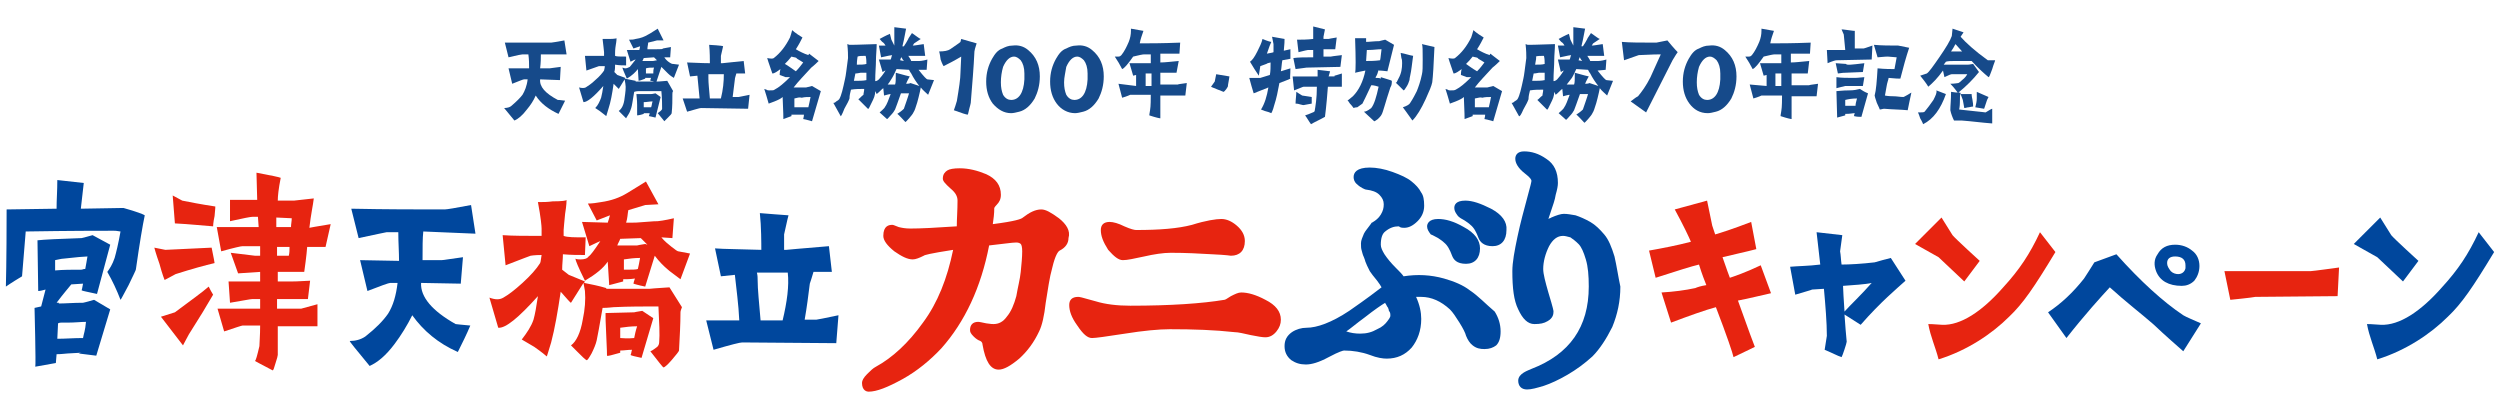 <?xml version="1.0" encoding="utf-8"?>
<!-- Generator: Adobe Illustrator 27.0.1, SVG Export Plug-In . SVG Version: 6.00 Build 0)  -->
<svg version="1.1" id="レイヤー_1" xmlns="http://www.w3.org/2000/svg" xmlns:xlink="http://www.w3.org/1999/xlink" x="0px"
	 y="0px" viewBox="0 0 340.2 56.7" style="enable-background:new 0 0 340.2 56.7;" xml:space="preserve">
<style type="text/css">
	.st0{fill:#164A8A;}
	.st1{fill:#E72410;}
	.st2{fill:#00479D;}
</style>
<g>
	<g>
		<path class="st0" d="M73.6,7.4c0,0.4,0,1.1-0.1,1.9l1.3,0c0.1,0,0.6-0.1,1.5-0.2l-0.1,1.8l-2.7-0.1c-0.1,1,0.7,1.9,2.4,2.8
			c0,0,0.4,0,1,0.1c-0.3,0.6-0.6,1.2-0.9,1.8c-1.3-0.6-2.4-1.4-3.1-2.5c-0.3,0.7-0.7,1.3-1.2,1.9c-0.6,0.8-1.2,1.3-1.7,1.5
			c-0.9-1.1-1.4-1.7-1.4-1.7c0.4,0,0.8-0.1,1-0.3c0.7-0.6,1.2-1.1,1.5-1.5c0.3-0.5,0.6-1.2,0.7-2.1h-0.5c-0.1,0-0.6,0.2-1.6,0.6
			l-0.5-2.1L72,9.3c0-0.6,0-1.2-0.1-1.9l-0.8,0c-0.1,0-0.7,0.1-1.9,0.4l-0.5-2c2.4,0,4.5,0,6.3,0c0.1,0,0.7-0.1,1.8-0.3l0.3,1.9
			L73.6,7.4z"/>
		<path class="st0" d="M79.4,13.9l-0.6-2c0.4,0.1,0.7,0.1,0.9,0c0.3-0.2,0.8-0.5,1.3-1c0.6-0.5,1-1,1.2-1.3c0-0.1,0.1-0.3,0.1-0.6
			c-0.5,0-0.8,0-0.8,0c0,0-0.6,0.2-1.7,0.6l-0.2-2c0.7,0,1.6,0,2.6,0c0-0.1,0-0.3,0-0.5c0-0.2-0.1-0.8-0.2-1.8c0.3,0,0.7,0,1,0
			c0.6,0,1-0.1,0.9-0.1c0,0,0,0.4-0.1,0.9c-0.1,0.6-0.1,1-0.1,1.1c0,0.1,0,0.3,0,0.4c0.2,0.1,0.7,0.1,1.5,0.1l0,1.2
			c-0.4,0-0.9,0-1.5-0.1c0,0.3,0,0.7-0.1,1l0.4,0.4l1.1,0.4c0,0,0,0.1-0.1,0.1c0.5,0.1,1,0.2,1.5,0.3c0,0,0,0,0,0.1l2.9,0
			c0,0,0.4,0,1.4-0.1l0.8,1.4c-0.1,0.1-0.1,0.3-0.1,0.4c0,0.8,0,1.7-0.1,2.6c0,0.1-0.2,0.3-0.5,0.6c-0.3,0.3-0.5,0.5-0.5,0.5
			c0,0-0.3-0.4-0.9-1.1c0.1-0.1,0.3-0.2,0.4-0.3c0.1-0.1,0.2-0.2,0.2-0.3c0-0.5,0-1.4-0.1-2.4c-1,0-2,0-3,0c-0.1,0-0.4,0-0.7,0.1
			c-0.2,1.2-0.3,1.9-0.4,2.2c-0.1,0.3-0.2,0.6-0.4,0.9c-0.2,0.3-0.3,0.5-0.3,0.5c-0.1-0.1-0.3-0.3-0.6-0.6l-0.4-0.4
			c0.4-0.3,0.7-0.8,0.8-1.8c0.1-0.7,0.2-1.4,0.1-1.9l-0.1-0.6l-0.8,1.3c0,0-0.3-0.3-0.7-0.7c-0.2,1.4-0.4,2.5-0.7,3.4
			c-0.2,0.7-0.3,1-0.3,1c-0.1-0.1-0.4-0.3-0.9-0.7L81,14.7c0.4-0.4,0.6-0.9,0.8-1.4c0.1-0.4,0.2-0.9,0.3-1.6
			C80.8,13.2,79.9,13.9,79.4,13.9z M91.6,8.7l0.8,0.1l-0.7,1.8c-0.5-0.3-0.7-0.5-0.8-0.6c-0.3-0.3-0.6-0.6-0.9-0.9l-0.7,2.1
			C88.8,11,88.6,11,88.5,11c0-0.1,0-0.2,0.1-0.4c-0.3,0-0.6,0-0.8,0l0,0.1C87.3,10.9,87,11,86.9,11l-0.1-1.6
			c-0.3,0.4-0.8,0.9-1.5,1.3c-0.4-0.9-0.6-1.4-0.6-1.5c0.1,0,0.2,0.1,0.4,0.1c0.2,0,0.4-0.1,0.6-0.2c0.1-0.1,0.4-0.5,0.8-1
			c-0.1,0-0.3,0.1-0.7,0.3l-0.5-1.6l1.7,0c0-0.1,0.1-0.3,0.1-0.5l-0.9,0.3l-0.6-1.2c0.3,0,0.6,0,0.9-0.1c0.7-0.1,1.2-0.3,1.7-0.6
			c0.4-0.2,0.8-0.5,1.3-0.8l0.8,1.6l-0.9,0l-1.2,0.3c0,0.3-0.1,0.5-0.1,0.9l0.4,0c0.1,0,0.4,0,0.9,0c0.5,0,0.8,0,0.8-0.1
			c0.1,0,0.4-0.1,1.1-0.2l-0.1,1.4l-0.8,0c0.2,0.3,0.4,0.5,0.7,0.7C91.4,8.7,91.5,8.7,91.6,8.7z M88.3,15.8c0-0.1,0.1-0.2,0.1-0.4
			c-0.3,0-0.6,0-0.8,0v0.1c-0.6,0.2-0.9,0.2-0.9,0.2c0,0,0-0.5,0-1.4c0-0.8-0.1-1.3-0.1-1.5l2,0c0,0,0.2,0,0.6-0.1l0.7,0.5L89.2,16
			C88.7,15.9,88.4,15.8,88.3,15.8z M89.5,8.3C89.4,8.2,89.2,8,89,7.8l-1.4,0.1c-0.1,0.2-0.1,0.3-0.2,0.4c0.3,0,0.8,0,1.4,0
			c0,0,0.2,0,0.6-0.1L89.5,8.3z M88.6,14.6c0.1-0.2,0.1-0.5,0.2-0.8c-0.4,0-0.8,0.1-1.2,0.1v0.7C88.2,14.6,88.5,14.6,88.6,14.6z
			 M89,9.2c-0.4,0-0.8,0-1.1,0.1V10c0.6,0,0.9,0,1,0C88.9,9.7,88.9,9.5,89,9.2z"/>
		<path class="st0" d="M92.9,13.4l2.3,0c-0.1-1.1-0.2-2.1-0.3-3.1l-1,0.1l-0.4-1.9c0.6,0,1.8,0.1,3.1,0.1c0-0.4,0-1.6-0.1-2.5
			c0,0,1.9,0.1,1.9,0.2c-0.1,0.4-0.2,0.9-0.3,1.3c0,0.2,0,0.6,0,1h0.2c0,0,1-0.1,2.9-0.3l0.2,1.7l-1.2,0c-0.1,0.4-0.2,0.6-0.2,0.8
			c-0.1,0.8-0.2,1.6-0.3,2.4h0.8c0,0,0.5-0.1,1.5-0.3l-0.2,1.9l-6.4-0.1c-0.2,0-0.8,0.2-1.9,0.5L92.9,13.4z M96.4,10.7
			c0,0.6,0.1,1.5,0.2,2.7h1.5c0.3-1.2,0.4-2.3,0.4-3.3c-0.4,0-1.2,0-2.1,0C96.4,10.4,96.4,10.6,96.4,10.7z"/>
		<path class="st0" d="M105.4,12.2c0.6-0.3,1.3-0.9,2.1-1.7c-0.1,0-0.4,0-0.6,0c-0.3-0.1-0.5-0.2-0.8-0.3c0-0.1,0-0.4,0.1-0.8
			c-0.4,0.3-0.8,0.6-1.1,0.6c-0.5-1.4-0.7-2.1-0.7-2.1c0.5,0.1,0.8,0.1,0.9,0c0.9-0.7,1.6-1.6,2.2-2.8c0.1-0.3,0.2-0.6,0.3-1
			c0,0,0.4,0.4,1.4,1c-0.2,0.4-0.5,1-0.9,1.6c0.5,0.3,1.1,0.6,1.7,0.8l0.1-0.2l1.3,1c-0.6,0.6-1,0.9-1,0.9c-1,1.1-1.8,1.9-2.4,2.7
			c0.5,0,1,0,1.7,0l0.8-0.2l1.2,0.7l-1.2,4.1c-0.7-0.2-1.1-0.3-1.2-0.3c0-0.1,0.1-0.3,0.1-0.6c-0.5,0-1.1,0-1.7,0l0,0.2l-1.1,0.4
			c0,0,0-1-0.1-3c-0.2,0.2-0.6,0.4-1.1,0.6c-0.5,0.2-0.8,0.3-0.8,0.3c-0.2-0.7-0.4-1.4-0.6-2l0.3,0.1c0.1,0.1,0.3,0.1,0.4,0.1
			C105.1,12.3,105.3,12.3,105.4,12.2z M108.3,9.7c0.4-0.4,0.7-0.8,1-1.2c-0.6-0.4-0.9-0.5-0.9-0.6c-0.1-0.1-0.4-0.1-0.7-0.2
			c-0.3,0.4-0.6,0.7-0.9,1C107.2,8.9,107.7,9.3,108.3,9.7z M108.1,13.4l0,1.2c1.1,0,1.8,0,1.9,0c0.1-0.4,0.2-0.9,0.3-1.4
			c-0.4,0-0.8,0-1.2,0.1C108.8,13.2,108.5,13.3,108.1,13.4z"/>
		<path class="st0" d="M114.4,15.8l-1-1.8c0.1,0,0.2,0,0.4-0.2c0.2-0.1,0.3-0.2,0.4-0.3c0.3-0.5,0.5-1.4,0.8-2.8
			c0.1-0.4,0.2-1.3,0.4-2.8c0-0.4,0-1-0.1-1.9l0.3,0.1c0,0,1.2,0,3.7-0.1c0,0.7-0.1,1.5-0.1,2.2c0,0.8-0.1,1.7-0.1,2.8
			c0,0.1,0.3,0,0.5-0.2c0.2-0.2,0.6-0.7,0.9-1.2c-0.1,0-0.2,0.1-0.4,0.2l-0.5-1.7l1.6,0c0.1-0.2,0.1-0.4,0.2-0.6
			c-0.1,0-0.6,0.1-1.5,0.3l-0.3-1.6l0.9,0c-0.1-0.2-0.2-0.3-0.3-0.4c-0.2-0.1-0.3-0.3-0.5-0.5c0.9-0.5,1.4-0.7,1.4-0.7l0.2,0.8
			l0.4,0.8c0-0.3,0-1.1,0-2.5l1.6,0.2c-0.1,0.4-0.2,1.2-0.5,2.4h0.2c0.2-0.3,0.4-0.6,0.6-1c0-0.1,0.2-0.3,0.5-0.8
			c0.7,0.5,1.1,0.8,1.2,0.8c-0.3,0.2-0.6,0.4-0.9,0.6c-0.1,0.1-0.1,0.2-0.2,0.3c0.3,0,0.8-0.1,1.5-0.2l0.2,1.6l-2.3,0
			c0.1,0.2,0.3,0.4,0.4,0.7c0.4,0,0.8,0,1.1,0c0,0,0.4,0,1.1-0.2l-0.1,1.4L125,9.5c0.7,0.9,1.1,1.3,1.2,1.3l0.9,0.1l-0.8,2
			c-0.3-0.3-0.7-0.6-1-1c-0.1,0.6-0.5,2.2-0.6,2.4c-0.1,0.3-0.2,0.7-0.4,1c-0.1,0.3-1.1,1.4-1.1,1.3c-0.1-0.1-1-1.1-1.1-1.1
			c0.3-0.2,0.6-0.4,0.9-0.7c0.1-0.3,0.6-1.7,0.7-2.1h-1.1c-0.4,1.2-0.7,1.9-0.8,2.2c-0.1,0.2-0.3,0.5-0.6,0.8
			c-0.3,0.3-0.4,0.5-0.5,0.5c-0.3-0.3-0.7-0.6-1-0.9c0,0,0.7-0.6,0.7-0.7c0.3-0.4,0.5-1,0.8-1.8c-0.2,0-0.5,0.1-0.9,0.2l-0.1-1
			c-0.2,0.1-0.4,0.4-0.9,0.8l-0.2-0.4c0,0.6-0.2,1-0.5,1.6c-0.3,0.6-0.4,0.9-0.5,0.8c-0.1-0.1-0.5-0.5-1.3-1.3
			c0.2-0.1,0.4-0.4,0.7-0.6c0-0.2,0.1-0.5,0.1-0.8c-0.6,0-1.2,0-1.8,0.1c-0.1,0.4-0.2,0.8-0.2,1.2c-0.1,0.3-0.3,0.7-0.7,1.4
			C114.6,15.6,114.4,15.9,114.4,15.8z M116.2,11c0.7,0,1.3,0,1.7-0.1c0-0.3,0-0.7,0-1l-0.8,0c-0.1,0-0.4,0.1-0.7,0.1L116.2,11z
			 M116.6,8.8c0.5,0,1,0,1.3-0.1c0-0.3,0-0.7-0.1-1.1c-0.5,0-0.9,0-1.1,0.1C116.7,7.8,116.6,8.2,116.6,8.8z M120.8,11.5
			c0.3,0,0.6,0,1,0c0.1-0.2,0.1-0.7,0.1-1.6c1.1,0.3,1.8,0.5,1.9,0.5c-0.1,0.2-0.3,0.5-0.5,1c0.2,0,0.4,0,0.6-0.1l1.2,0.4
			c-0.4-0.5-0.8-1.1-1.1-1.7c-0.1-0.1-0.2-0.3-0.3-0.5L122,9.4c-0.2,0.4-0.4,0.9-0.6,1.2C121.1,11.1,120.9,11.4,120.8,11.5z
			 M122.5,8.2l0.5,0.1c-0.1-0.1-0.3-0.4-0.3-0.5C122.6,7.8,122.5,8.1,122.5,8.2z"/>
		<path class="st0" d="M127.8,7c0.7,0,1.2-0.1,1.5-0.3c0.7-0.5,1.2-0.8,1.4-1l0.1-0.4l2.1,0.6c-0.2,0.6-0.3,1-0.3,1.1
			c-0.1,2.2-0.3,4.5-0.5,7c0,0.1-0.1,0.4-0.2,0.8c-0.1,0.5-0.2,0.8-0.2,0.8c-0.2,0-0.8-0.2-1.9-0.6c0.3-0.8,0.4-1.3,0.4-1.2
			c0.3-1.8,0.5-3.1,0.5-3.9l0.1-2.2c-1,0.6-1.8,1-2.4,1.3c0,0-0.2-0.3-0.4-0.9C127.9,7.3,127.8,7,127.8,7z"/>
		<path class="st0" d="M135.1,14.1c-0.6-0.8-0.9-1.8-0.9-3c0-1.2,0.3-2.2,0.8-3.1c0.4-0.7,0.8-1.2,1.4-1.4c0.4-0.2,0.8-0.4,1.4-0.4
			c0.8-0.1,1.5,0.1,2.1,0.6c1.1,0.9,1.6,2.1,1.6,3.6c0,1.2-0.3,2.2-0.7,3c-0.6,1-1.3,1.6-2.1,1.8c-0.4,0.1-0.8,0.2-1.1,0.2
			C136.6,15.4,135.8,14.9,135.1,14.1z M136.2,11.2c0,0.7,0.1,1.2,0.3,1.7c0.3,0.5,0.7,0.7,1.1,0.7c1,0,1.7-0.9,1.8-2.8
			c0-0.3,0-0.6,0-0.8c0-0.8-0.2-1.4-0.5-1.8c-0.3-0.3-0.6-0.5-0.9-0.5c-0.6,0-1.1,0.5-1.5,1.4C136.3,9.8,136.2,10.5,136.2,11.2z"/>
		<path class="st0" d="M143.8,14.1c-0.6-0.8-0.9-1.8-0.9-3c0-1.2,0.3-2.2,0.8-3.1c0.4-0.7,0.8-1.2,1.4-1.4c0.4-0.2,0.8-0.4,1.4-0.4
			c0.8-0.1,1.5,0.1,2.1,0.6c1.1,0.9,1.6,2.1,1.6,3.6c0,1.2-0.3,2.2-0.7,3c-0.6,1-1.3,1.6-2.1,1.8c-0.4,0.1-0.8,0.2-1.1,0.2
			C145.3,15.4,144.4,14.9,143.8,14.1z M144.8,11.2c0,0.7,0.1,1.2,0.3,1.7c0.3,0.5,0.7,0.7,1.1,0.7c1,0,1.7-0.9,1.8-2.8
			c0-0.3,0-0.6,0-0.8c0-0.8-0.2-1.4-0.5-1.8c-0.3-0.3-0.6-0.5-0.9-0.5c-0.6,0-1.1,0.5-1.5,1.4C145,9.8,144.8,10.5,144.8,11.2z"/>
		<path class="st0" d="M154.6,11.7c0-0.4,0-0.8,0-1.5l-0.4,0.1l-0.5-1.7l2.9,0V7.4l-0.9,0c-0.2,0-0.7,0.1-1.5,0.3
			c-0.7,1-1.2,1.6-1.5,1.7c-0.3-0.6-0.6-1.1-1-1.7c0.2,0,0.4,0,0.5,0c0.2,0,0.3-0.1,0.4-0.2c0.4-0.5,0.7-1.1,1-1.8
			c0.2-0.5,0.3-1,0.3-1.5c0-0.1,0-0.2,0-0.3l1.7,0.3c-0.2,0.6-0.4,1.1-0.5,1.7c1.2,0,3,0,5.5-0.1l-0.1,1.5l-2.6,0v1.2
			c0.6,0,1.4-0.1,2.5-0.2l-0.3,1.6l-2.2,0v1.6c1.1,0,1.9,0,2.4,0c-0.1,0,0.3-0.1,1.2-0.2l-0.2,1.7l-3.4,0c0,1.7,0,2.7,0,3.1
			c-0.1,0-0.6-0.1-1.5-0.4c0,0,0-0.2,0.1-0.7c0.1-0.5,0.1-1.7,0.1-2.1l-2.8,0c0,0-0.4,0.2-1.1,0.4l-0.5-1.9L154.6,11.7z M155.9,10.7
			c0,0.4,0,0.7,0,1l0.8,0V10l-0.8,0C155.9,10.3,155.9,10.5,155.9,10.7z"/>
		<path class="st0" d="M166.5,12.5c0,0-1.8-0.7-1.7-0.7c0,0,0.5-0.7,0.5-0.7l0.2-1l1.8,0.3c0,0-0.1,0.7-0.2,1.2
			C167.2,11.8,166.6,12.5,166.5,12.5z"/>
		<path class="st0" d="M171.3,10.3c-0.4-0.6-0.8-1.2-1.2-1.9c0.3-0.2,0.6-0.6,1-1.4c0.3-0.6,0.6-1.2,0.7-1.7
			c0.7,0.3,1.1,0.4,1.2,0.4c-0.1,0.2-0.3,0.7-0.6,1.6c0.4-0.1,0.7-0.1,0.9-0.2c0-0.5,0-0.8,0-1.1L173.1,5c0.6,0.1,1.2,0.2,1.7,0.3
			c0,0.2,0,0.7-0.1,1.6l0.9-0.2l0,1.3l-1.1,0.2c-0.1,0.5-0.1,1-0.2,1.5l1.3-0.4c0,0.9-0.1,1.4,0,1.4c-0.2,0.1-0.7,0.3-1.5,0.6
			c-0.2,1.1-0.4,2.1-0.7,3c-0.2,0.8-0.4,1.1-0.4,1.1c-0.2-0.1-0.5-0.2-0.9-0.3c-0.3-0.1-0.5-0.2-0.5-0.2c0.5-0.8,0.8-1.8,1-3
			c-1.2,0.5-1.8,0.7-2,0.8c0,0-0.1-0.3-0.3-1c-0.2-0.7-0.3-1.1-0.3-1.1l1.5,0l1.3-0.4c0.1-0.5,0.1-1.1,0.1-1.7l-0.4,0.1
			c-0.1,0.1-0.5,0.2-1,0.4L171.3,10.3z M178.7,7.8v-1l-0.7,0c-0.1,0-0.5,0.1-1.3,0.3l-0.2-1.7c0.6,0,1.4,0,2.2-0.1
			c0-0.7,0-1.3,0-1.7l1.6,0.4c-0.1,0.6-0.2,0.9-0.2,1l0,0.3h0.7c0,0,0.4-0.1,1.1-0.2l-0.2,1.6l-1.6,0v1c0.3,0,0.7,0,1,0
			c0,0,0.5-0.1,1.5-0.2l-0.2,1.6l-4.6,0.1c-0.1,0-0.6,0.1-1.5,0.2L176,7.9C176.7,7.8,177.6,7.8,178.7,7.8z M181.6,10.3
			c0,0,0.4-0.1,1-0.3l0,1.8h-1.9c-0.2,2.7-0.4,4.1-0.4,4.1c-0.7,0.4-1.4,0.7-1.9,1c-0.3-0.4-0.5-0.8-0.8-1.2
			c0.3-0.1,0.6-0.2,0.8-0.3c0.3-0.1,0.5-0.2,0.5-0.3c0.1-0.6,0.3-1.7,0.3-3.3h-1.8c-0.1,0-0.5,0.2-1.3,0.5l-0.2-1.9c1,0,2.1,0,3.4,0
			l0-0.9c1,0.1,1.6,0.2,1.7,0.2l-0.2,0.7H181.6z M176.9,14.2c-0.3-0.1-0.5-0.1-0.6-0.1c0-0.5,0.1-1.1,0.1-1.6l0.8,0.5
			c0.8,0.1,1.2,0.2,1.3,0.2c0,0.3,0,0.6,0,0.9c-0.1,0-0.5,0.1-1.1,0.2C177.4,14.3,177.2,14.3,176.9,14.2z"/>
		<path class="st0" d="M184.2,14.7c-0.1-0.1-0.2-0.3-0.5-0.6c-0.2-0.3-0.3-0.5-0.4-0.4c0.1,0,0.3-0.2,0.8-0.6c0.8-0.8,1.4-2,1.7-3.5
			c-0.5,0.1-1,0.2-1.4,0.3c0.1-0.3,0.1-1.9,0-4.7l1.5,0l0,0.5c0.5,0,1.1-0.1,1.8-0.1c0,0,0.3-0.1,0.8-0.2l1.2,0.7l-0.9,3.6
			c-0.2,0-0.6-0.1-1.2-0.1l0-0.1h0c-0.1,0.4-0.2,0.7-0.4,1l0,0.1c0.3,0,0.5,0,0.7,0.1c0,0,0-0.1,0-0.2c0.9,0.3,1.4,0.4,1.5,0.5
			c0,0.3,0,0.6-0.2,0.9c-0.7,2.1-1,3.4-1.2,3.7c-0.1,0.2-0.3,0.4-0.5,0.6c-0.3,0.2-0.4,0.3-0.5,0.3c-0.4-0.4-0.9-0.8-1.4-1.3
			c0.2,0,0.5-0.1,1-0.5c0.4-0.5,0.7-1.5,1-2.9c-0.6-0.2-0.9-0.2-0.9-0.2l-0.1,0c-0.6,1.3-1,2.1-1.2,2.5c0,0-0.3,0.2-0.7,0.5
			C184.4,14.6,184.2,14.7,184.2,14.7z M185.9,8.3c0.5,0,1.2,0,1.9-0.1c0.1-0.4,0.1-0.9,0.2-1.5c-0.6,0-1.1,0.1-1.7,0.1
			c-0.1,0-0.2,0-0.3,0L185.9,8.3z M190.3,10.7c0.4-0.7,0.5-1.4,0.5-2.1c0-0.2,0-0.5-0.1-0.7l-0.1-0.7c0.6,0.1,1.1,0.3,1.7,0.4
			c0,0.1-0.1,0.6-0.2,1.5c-0.1,0.9-0.3,1.5-0.3,1.8c-0.1,0.3-0.2,0.6-0.4,0.9c-0.2,0.3-0.3,0.5-0.4,0.5c-0.1-0.1-0.3-0.3-0.6-0.6
			c-0.3-0.3-0.5-0.5-0.5-0.4c0.1-0.1,0.2-0.1,0.2-0.2C190.1,11.1,190.2,10.9,190.3,10.7z M192.2,16.4c-0.8-1.1-1.2-1.7-1.3-1.8
			c0.6-0.2,0.9-0.4,1-0.6c0.4-0.6,0.7-1.2,0.9-1.6c0.2-0.5,0.5-1.3,0.7-2.3c0.1-0.4,0.1-1,0.1-2c0-1.2,0-1.9-0.1-2.1l1.7,0.4
			c-0.1,2.4-0.2,4-0.3,4.8c-0.1,0.5-0.4,1.2-0.9,2.3C193.4,14.8,192.8,15.8,192.2,16.4z"/>
		<path class="st0" d="M198.1,12.2c0.6-0.3,1.3-0.9,2.1-1.7c-0.1,0-0.4,0-0.6,0c-0.3-0.1-0.5-0.2-0.8-0.3c0-0.1,0-0.4,0.1-0.8
			c-0.4,0.3-0.8,0.6-1.1,0.6c-0.5-1.4-0.7-2.1-0.7-2.1c0.5,0.1,0.8,0.1,0.9,0c0.9-0.7,1.6-1.6,2.2-2.8c0.1-0.3,0.2-0.6,0.3-1
			c0,0,0.4,0.4,1.4,1c-0.2,0.4-0.5,1-0.9,1.6c0.5,0.3,1.1,0.6,1.7,0.8l0.1-0.2l1.3,1c-0.6,0.6-1,0.9-1,0.9c-1,1.1-1.8,1.9-2.4,2.7
			c0.5,0,1,0,1.7,0l0.8-0.2l1.2,0.7l-1.2,4.1c-0.7-0.2-1.1-0.3-1.2-0.3c0-0.1,0.1-0.3,0.1-0.6c-0.5,0-1.1,0-1.7,0l0,0.2l-1.1,0.4
			c0,0,0-1-0.1-3c-0.2,0.2-0.6,0.4-1.1,0.6c-0.5,0.2-0.8,0.3-0.8,0.3c-0.2-0.7-0.4-1.4-0.6-2l0.3,0.1c0.1,0.1,0.3,0.1,0.4,0.1
			C197.8,12.3,197.9,12.3,198.1,12.2z M201,9.7c0.4-0.4,0.7-0.8,1-1.2c-0.6-0.4-0.9-0.5-0.9-0.6c-0.1-0.1-0.4-0.1-0.7-0.2
			c-0.3,0.4-0.6,0.7-0.9,1C199.8,8.9,200.3,9.3,201,9.7z M200.7,13.4l0,1.2c1.1,0,1.8,0,1.9,0c0.1-0.4,0.2-0.9,0.3-1.4
			c-0.4,0-0.8,0-1.2,0.1C201.5,13.2,201.2,13.3,200.7,13.4z"/>
		<path class="st0" d="M206.7,15.8l-1-1.8c0.1,0,0.2,0,0.4-0.2c0.2-0.1,0.3-0.2,0.4-0.3c0.3-0.5,0.5-1.4,0.8-2.8
			c0.1-0.4,0.2-1.3,0.4-2.8c0-0.4,0-1-0.1-1.9l0.3,0.1c0,0,1.2,0,3.7-0.1c0,0.7-0.1,1.5-0.1,2.2c0,0.8-0.1,1.7-0.1,2.8
			c0,0.1,0.3,0,0.5-0.2c0.2-0.2,0.6-0.7,0.9-1.2c-0.1,0-0.2,0.1-0.4,0.2L212,8.1l1.6,0c0.1-0.2,0.1-0.4,0.2-0.6
			c-0.1,0-0.6,0.1-1.5,0.3L212,6.2l0.9,0c-0.1-0.2-0.2-0.3-0.3-0.4c-0.2-0.1-0.3-0.3-0.5-0.5c0.9-0.5,1.4-0.7,1.4-0.7l0.2,0.8
			l0.4,0.8c0-0.3,0-1.1,0-2.5l1.6,0.2c-0.1,0.4-0.2,1.2-0.5,2.4h0.2c0.2-0.3,0.4-0.6,0.6-1c0-0.1,0.2-0.3,0.5-0.8
			c0.7,0.5,1.1,0.8,1.2,0.8c-0.3,0.2-0.6,0.4-0.9,0.6c-0.1,0.1-0.1,0.2-0.2,0.3c0.3,0,0.8-0.1,1.5-0.2l0.2,1.6l-2.3,0
			c0.1,0.2,0.3,0.4,0.4,0.7c0.4,0,0.8,0,1.1,0c0,0,0.4,0,1.1-0.2l-0.1,1.4l-1.1,0.1c0.7,0.9,1.1,1.3,1.2,1.3l0.9,0.1l-0.8,2
			c-0.3-0.3-0.7-0.6-1-1c-0.1,0.6-0.5,2.2-0.6,2.4c-0.1,0.3-0.2,0.7-0.4,1c-0.1,0.3-1.1,1.4-1.1,1.3c-0.1-0.1-1-1.1-1.1-1.1
			c0.3-0.2,0.6-0.4,0.9-0.7c0.1-0.3,0.6-1.7,0.7-2.1h-1.1c-0.4,1.2-0.7,1.9-0.8,2.2c-0.1,0.2-0.3,0.5-0.6,0.8
			c-0.3,0.3-0.4,0.5-0.5,0.5c-0.3-0.3-0.7-0.6-1-0.9c0,0,0.7-0.6,0.7-0.7c0.3-0.4,0.5-1,0.8-1.8c-0.2,0-0.5,0.1-0.9,0.2l-0.1-1
			c-0.2,0.1-0.4,0.4-0.9,0.8l-0.2-0.4c0,0.6-0.2,1-0.5,1.6c-0.3,0.6-0.4,0.9-0.5,0.8c-0.1-0.1-0.5-0.5-1.3-1.3
			c0.2-0.1,0.4-0.4,0.7-0.6c0-0.2,0.1-0.5,0.1-0.8c-0.6,0-1.2,0-1.8,0.1c-0.1,0.4-0.2,0.8-0.2,1.2c-0.1,0.3-0.3,0.7-0.7,1.4
			C207,15.6,206.8,15.9,206.7,15.8z M208.5,11c0.7,0,1.3,0,1.7-0.1c0-0.3,0-0.7,0-1l-0.8,0c-0.1,0-0.4,0.1-0.7,0.1L208.5,11z
			 M208.9,8.8c0.5,0,1,0,1.3-0.1c0-0.3,0-0.7-0.1-1.1c-0.5,0-0.9,0-1.1,0.1C209.1,7.8,209,8.2,208.9,8.8z M213.2,11.5
			c0.3,0,0.6,0,1,0c0.1-0.2,0.1-0.7,0.1-1.6c1.1,0.3,1.8,0.5,1.9,0.5c-0.1,0.2-0.3,0.5-0.5,1c0.2,0,0.4,0,0.6-0.1l1.2,0.4
			c-0.4-0.5-0.8-1.1-1.1-1.7c-0.1-0.1-0.2-0.3-0.3-0.5l-1.6-0.1c-0.2,0.4-0.4,0.9-0.6,1.2C213.5,11.1,213.3,11.4,213.2,11.5z
			 M214.8,8.2l0.5,0.1c-0.1-0.1-0.3-0.4-0.3-0.5C214.9,7.8,214.9,8.1,214.8,8.2z"/>
		<path class="st0" d="M224.6,10.5c0.2-0.4,0.7-1.6,1.4-3.1c-0.2,0-1.2,0-3,0.1L221,8.2l-0.3-2.5c1.1,0.1,2.6,0.1,4.7,0.1l1.5-0.3
			c0.9,1.1,1.4,1.6,1.4,1.6c-0.3,0.4-0.5,0.8-0.7,1.1l-3.6,7.1l-2.1-1.5c0.3-0.2,0.6-0.5,1-0.7C223.4,12.5,224,11.7,224.6,10.5z"/>
		<path class="st0" d="M229.9,14.1c-0.6-0.8-0.9-1.8-0.9-3c0-1.2,0.3-2.2,0.8-3.1c0.4-0.7,0.8-1.2,1.4-1.4c0.4-0.2,0.8-0.4,1.4-0.4
			c0.8-0.1,1.5,0.1,2.1,0.6c1.1,0.9,1.6,2.1,1.6,3.6c0,1.2-0.3,2.2-0.7,3c-0.6,1-1.3,1.6-2.1,1.8c-0.4,0.1-0.8,0.2-1.1,0.2
			C231.3,15.4,230.5,14.9,229.9,14.1z M230.9,11.2c0,0.7,0.1,1.2,0.3,1.7c0.3,0.5,0.7,0.7,1.1,0.7c1,0,1.7-0.9,1.8-2.8
			c0-0.3,0-0.6,0-0.8c0-0.8-0.2-1.4-0.5-1.8c-0.3-0.3-0.6-0.5-0.9-0.5c-0.6,0-1.1,0.5-1.5,1.4C231,9.8,230.9,10.5,230.9,11.2z"/>
		<path class="st0" d="M240.4,11.7c0-0.4,0-0.8,0-1.5l-0.4,0.1l-0.5-1.7l2.9,0V7.4l-0.9,0c-0.2,0-0.7,0.1-1.5,0.3
			c-0.7,1-1.2,1.6-1.5,1.7c-0.3-0.6-0.6-1.1-1-1.7c0.2,0,0.4,0,0.5,0c0.2,0,0.3-0.1,0.4-0.2c0.4-0.5,0.7-1.1,1-1.8
			c0.2-0.5,0.3-1,0.3-1.5c0-0.1,0-0.2,0-0.3l1.7,0.3c-0.2,0.6-0.4,1.1-0.5,1.7c1.2,0,3,0,5.5-0.1l-0.1,1.5l-2.6,0v1.2
			c0.6,0,1.4-0.1,2.5-0.2L246,10l-2.2,0v1.6c1.1,0,1.9,0,2.4,0c-0.1,0,0.3-0.1,1.2-0.2l-0.2,1.7l-3.4,0c0,1.7,0,2.7,0,3.1
			c-0.1,0-0.6-0.1-1.5-0.4c0,0,0-0.2,0.1-0.7c0.1-0.5,0.1-1.7,0.1-2.1l-2.8,0c0,0-0.4,0.2-1.1,0.4l-0.5-1.9L240.4,11.7z M241.6,10.7
			c0,0.4,0,0.7,0,1l0.8,0V10l-0.8,0C241.6,10.3,241.6,10.5,241.6,10.7z"/>
		<path class="st0" d="M254.7,8.1l-4.8,0.1c-0.1,0-0.5,0.1-1.2,0.4l-0.1-1.8l2.5,0c0-0.2-0.1-0.9-0.2-2.1l-0.3-0.7
			c0,0,0.3,0,0.9,0.1c0.6,0.1,0.9,0.1,0.9,0.1c0,0.6,0,1.4,0,2.4h1.2c0,0,0.4-0.1,1.2-0.4L254.7,8.1z M252.3,15.8
			c0-0.1,0-0.2,0.1-0.4c-0.3,0-0.6,0.1-1.3,0.1v0.2L250,16l-0.1-3.6c0.3,0,0.8-0.1,1.7-0.1c0.7,0,1.1-0.1,1.5-0.2
			c0.3,0.2,0.6,0.4,1.1,0.6l-0.9,3.2C253,15.9,252.7,15.9,252.3,15.8z M253.7,8.6l-0.2,1.2l-2.4,0.1c-0.1,0-0.4,0-1,0.1l-0.3-1.4
			l1.4,0.1C251.3,8.9,252,8.8,253.7,8.6z M252.4,10.6c0,0,0.4,0,1.3-0.1l-0.2,1.2l-2.4,0c0,0-0.4,0.1-1.2,0.3l0-1.5
			C250.6,10.6,251.3,10.6,252.4,10.6z M252.5,14.4c0-0.3,0.1-0.6,0.2-1c-0.7,0-1.2,0.1-1.6,0.2l0,0.8
			C251.6,14.4,251.9,14.4,252.5,14.4z M256.7,11.9c-0.1,0.7-0.2,1-0.2,1.1c0,0,0.4,0.1,1.2,0.1c0.4,0,0.9,0.1,1.3,0.1
			c0.1,0,0.2-0.1,0.6-0.3c0.3-0.2,0.5-0.3,0.5-0.3c-0.1,0.4-0.5,2.4-0.5,2.4c-1-0.1-2.1-0.1-3.2-0.2c-0.2,0-0.4,0.1-0.6,0.1
			c0,0-0.1-0.3-0.4-0.9c-0.2-0.6-0.3-0.9-0.3-1c0.2-0.7,0.3-2,0.4-3.7c1,0.1,1.8,0.1,2.3,0.1c0.1-0.5,0.2-1.1,0.3-1.6l-1.2-0.1
			c0,0-0.5,0-1.4,0.1L255,6.1c1.1,0.1,2.2,0.1,3.3,0.1v0c0,0,0.5,0.1,1.5,0.3c-0.4,1.2-0.8,2.6-1.2,4.2c-0.2,0-0.7,0-1.6-0.1
			C257,10.8,256.8,11.2,256.7,11.9z"/>
		<path class="st0" d="M267.2,4.4l-0.4,0.6c0.7,0.8,1.9,1.9,3.7,3.2c0,0,0.2,0,0.5,0c0.1,0,0.3,0,0.5,0c0,0.1-0.2,0.5-0.4,1.2
			c-0.3,0.8-0.4,1.1-0.5,1.1c-0.6-0.5-1.4-1.2-2.3-2.2c-0.1,0-0.5,0-1,0c-0.5,0-0.9,0-1.2,0c-0.6,0-1,0-1.3,0.1
			c-0.1,0.1-0.2,0.3-0.3,0.4l3.3,0c0,0,0.2,0,0.7-0.1l0.8,1.1c-0.8,1-1.7,1.9-2.8,2.8c0.2,0,0.3,0,0.3,0.1c-0.1,0.2-0.1,0.6-0.1,1.2
			c0,0.6-0.1,1-0.1,1c0.1,0,0.7,0.1,1.8,0.2c1.1,0.1,1.7,0.2,1.8,0.2c0.5-0.3,0.8-0.5,0.9-0.5c0,1.3,0,2,0,2
			c-1.4-0.1-2.8-0.3-4.2-0.4c0,0-0.3,0-1,0c-0.2-0.4-0.4-0.9-0.5-1.4c0-0.6,0.1-1.4,0.1-2.5c0.2,0,0.5,0.1,0.9,0.1
			c-0.1-0.1-0.4-0.6-1-1.2c0.6,0,1-0.1,1.1-0.1c0.2-0.1,0.4-0.3,0.5-0.4c0.4-0.3,0.6-0.6,0.7-0.8c-1.1,0-1.8,0-2.1,0
			c-0.1,0-0.4,0.1-1,0.4l-0.2-0.9c-0.7,1-1.4,1.7-2,2.2c-0.3-0.5-0.7-1-1.1-1.5c0.3-0.1,0.6-0.2,0.9-0.3c0.3-0.2,0.8-0.9,1.7-2.2
			c0.9-1.3,1.5-2.3,1.7-2.9l0.1-1L267.2,4.4z M263.1,13.6c0.3-0.6,0.5-1,0.4-1.3l1.3,0.5c-0.7,2-1.7,3.4-3.1,4.1
			c0,0-0.1-0.3-0.4-0.8c-0.1-0.3-0.2-0.6-0.3-0.8c0.5,0,0.8,0,0.9-0.1C262.3,14.7,262.7,14.2,263.1,13.6z M266.1,6
			c-0.2,0.4-0.4,0.7-0.6,1l1.5,0C266.7,6.7,266.4,6.3,266.1,6z M268.3,12.8c0,0,0,0.3,0.1,0.7c0.1,0.5,0.1,0.8,0.1,0.9
			c0,0,0,0.1,0,0.1c0,0-0.2,0-0.6,0.1c-0.2,0-0.4,0.1-0.6,0.1l-0.2-1.1l-0.3-0.8c0,0,0.3,0,0.8,0C267.8,12.8,268,12.8,268.3,12.8z
			 M268.8,14.6c0.1-0.4,0.2-0.8,0.2-1.2c0-0.1,0-0.4,0-0.9l1.6,0.7l-0.2,0.4l-0.4,1.2C269.3,14.7,268.9,14.6,268.8,14.6z"/>
	</g>
	<g>
		<g>
			<path class="st1" d="M225.3,37.8l-0.9-3.7c1.7-0.3,3.8-0.7,5.7-1.2c-0.3-0.7-1-2.2-2.2-4.4l4.4-1.2l0.7,3.4l0.4,1.2
				c0.7-0.2,2.3-0.7,4.9-1.7l0.7,3.7c-1.5,0.4-3,0.7-4.6,1.1c0.2,0.5,0.5,1.5,1,2.8c0.6-0.2,2.1-0.7,4.2-1.7l1.4,3.8
				c-1.4,0.3-2.9,0.7-4.5,1c1.4,3.9,2.2,6.1,2.3,6.3c-0.2,0.1-1,0.5-2.9,1.4c-0.1-0.5-0.9-2.9-2.4-6.8c-1.5,0.4-3.7,1.2-6.1,2.1
				l-1.3-4.1c1.7-0.1,3.2-0.3,4.6-0.6c0.2-0.1,0.8-0.3,1.5-0.4c-0.2-0.5-0.6-1.5-1-2.8C230.3,36.2,228.1,36.9,225.3,37.8z"/>
			<path class="st2" d="M247.7,36l-0.5-4.4l3.5,0.4c-0.1,0.8-0.2,1.5-0.3,2.2c0.1,0.5,0.1,1.1,0.2,1.8c1.1,0,2.8-0.1,4.5-0.3
				c0.7-0.2,1.4-0.4,2.2-0.6l2,3.1c-1.1,1-3.4,2.9-6.1,6l-2.2-1.4c0.1,1.4,0.2,2.8,0.3,3.7c0,0.2-0.6,2-0.7,2.1
				c-0.6-0.2-1.1-0.5-2.3-1l0.3-1.9c0-1.8-0.2-4.2-0.4-6.4l-1.6,0.1c-0.2,0.1-1,0.3-2.3,0.7l-0.7-3.8
				C244.7,36.2,246.1,36.2,247.7,36z M250.8,38.9c0,0.5,0.1,1.9,0.2,3.5c0.7-0.8,2.4-2.4,3.7-3.9C253.9,38.7,252.1,38.8,250.8,38.9z
				"/>
			<path class="st1" d="M263.8,35l-3.2-1.8l3.6-3.6l1.5,2.4c0.4,0.5,3.7,3.5,3.7,3.5l-2.1,2.8L263.8,35z M277.6,31.6l2.1,2.7
				c-2.9,4.8-4.4,7-6.3,8.8c-2.3,2.3-5.7,4.6-9.6,5.8c-0.4-1.6-1.1-3.1-1.4-4.8c0.1,0,0.7,0,1.9,0.1c2.5,0.1,5.4-1.8,8.3-5.1
				C274.8,36.7,276.2,34.6,277.6,31.6z"/>
			<path class="st2" d="M297.1,42.9c0.5,0.3,1.3,0.6,2.4,1.1l-2.4,3.8c-0.9-0.8-2.3-2-4.1-3.7c-1.6-1.4-3.7-3-5.9-5
				c-1.2,1.3-3.3,3.6-5.9,6.9l-2.5-3.5c1.8-1.2,3.4-2.7,4.9-4.6c0.4-0.6,0.9-1.4,1.4-2.2l3-1.1C291.3,38.3,294.4,41.1,297.1,42.9z
				 M293.4,36.9c-0.3-0.8-0.3-1.6,0.2-2.3c0.5-0.9,1.3-1.3,2.4-1.3c0.9,0,1.7,0.3,2.3,0.8c0.7,0.5,1,1.3,1,2.1c0,0.8-0.3,1.5-0.7,2
				c-0.5,0.5-1.1,0.7-1.7,0.7C295.1,38.9,293.9,38.2,293.4,36.9z M294.9,35.8c0,0.4,0.2,0.7,0.5,1.1c0.3,0.3,0.7,0.4,1,0.4
				c0.5,0,0.9-0.3,1-0.8c0-0.1,0-0.3,0-0.4c0-0.8-0.5-1.2-1.4-1.2C295.3,34.9,294.9,35.2,294.9,35.8z"/>
			<path class="st1" d="M314.4,36.9c0.3,0,3.9-0.5,3.9-0.5l-0.2,3.9c0,0-11.1,0.1-11.2,0.1c-0.4,0.1-3.4,0.4-3.4,0.4l-0.8-3.9
				C305.7,36.9,314.4,36.9,314.4,36.9z"/>
			<path class="st2" d="M323.5,35l-3.2-1.8l3.6-3.6l1.5,2.4c0.4,0.5,3.7,3.5,3.7,3.5l-2.1,2.8L323.5,35z M337.3,31.6l2.1,2.7
				c-2.9,4.8-4.4,7-6.3,8.8c-2.3,2.3-5.7,4.6-9.6,5.8c-0.4-1.6-1.1-3.1-1.4-4.8c0.1,0,0.7,0,1.9,0.1c2.5,0.1,5.4-1.8,8.3-5.1
				C334.5,36.7,335.9,34.6,337.3,31.6z"/>
		</g>
		<g>
			<path class="st2" d="M16.4,40.8c-0.5-1.3-1.1-2.6-1.8-3.8c0.3-0.4,0.7-1,1-1.9c0.2-0.7,0.5-1.9,0.8-3.6c-0.5-0.1-0.8-0.1-0.9-0.1
				c-1.9,0-5.9,0-12,0.1L3,37.6C1.5,38.5,0.8,39,0.8,39c0,0,0.1-3.4,0.1-10.5l6.8-0.1c0-1.3,0.1-2.4,0.1-3.9l3.6,0.4l-0.4,3.5
				l5.8-0.1c1.8,0.5,2.8,0.9,2.9,1c-0.3,1.4-0.7,3.8-1.2,7.3c0,0.2-0.4,0.9-1,2.2C16.8,40.1,16.5,40.7,16.4,40.8z M6.2,39.4
				c-0.4,0.1-0.7,0.2-1,0.2l-0.1-6.9c0.9-0.1,2.9-0.2,6-0.3c0,0,0.5-0.1,1.5-0.4l2.4,1.3l-1.8,6.7c-1.3-0.3-2-0.4-2.1-0.5
				c0.1-0.2,0.1-0.5,0.2-0.9l-1.6,0.1c-0.4,0.5-1.1,1.3-2,2.5h0.3v0.1c0.9,0,2-0.1,3.3-0.1c0,0,0.5-0.1,1.5-0.4l2.2,1.3l-1.9,6.3
				l-2.4-0.3L11,48l-1.8,0.1c-0.3,0-0.7,0.1-1.5,0.1l-0.1,1.2l-2.8,0.5c0.1-0.2-0.1-8-0.1-8l0.9-0.2L6.2,39.4z M11.1,36.7
				c0.1,0,0.2-0.1,0.5-0.1c0.1-0.6,0.2-1,0.3-1.7c-0.4,0-1.5,0.1-3.3,0.3c-0.2,0-0.6,0.1-1.1,0.2l0,1.4C8.6,36.7,9.8,36.7,11.1,36.7
				z M11.3,46c0.1-0.6,0.3-1,0.4-2.2c-0.7,0-1.5,0.1-2.4,0.1l-0.9,0c-0.1,0-0.3,0-0.5,0.1l-0.1,2.1C8.9,46.1,10,46,11.3,46z"/>
			<path class="st1" d="M29.2,35.8c-1.3,0.3-3.1,0.8-5.3,1.5c-0.4,0.2-0.9,0.5-1.5,0.8c0,0-0.3-0.7-0.7-2.2
				c-0.5-1.4-0.7-2.2-0.7-2.2l1.5,0.3l6.3-0.3C29.1,35.1,29.2,35.8,29.2,35.8z M23.8,42.5c2.3-1.7,3.8-2.8,4.6-3.5
				c0.2,0.4,0.4,0.8,0.6,1.1c-0.8,1.4-1.9,3.2-3.3,5.4c-0.2,0.4-0.5,0.9-0.8,1.5c0,0-1-1.3-3-3.9L23.8,42.5z M29.2,29.4
				C29,30.3,29,30.8,29,30.8c-1.4-0.1-3.2-0.3-5.2-0.4c-0.1-1.3-0.2-2.5-0.3-3.8l1.3,0.7c1,0.2,2.5,0.5,4.5,0.8
				C29.3,28.1,29.3,28.5,29.2,29.4z M37.8,37c0,0.4,0,0.8,0,1.3c1.3,0,2,0,2,0s0.8,0,2.4-0.1l-0.3,2.5l-4.2,0l0,1.3H41
				c0,0,0.7-0.2,2.2-0.6l0,3h-5.4c0,1.8,0,3.1,0,3.9c0,0.1-0.1,0.5-0.3,1.1c-0.2,0.7-0.3,1-0.4,1c-1.7-0.9-2.5-1.3-2.4-1.3
				c0.1,0,0.3-0.7,0.6-2c0-0.5,0.1-1.4,0.1-2.8h-2.4c-0.1,0-1,0.3-2.5,0.8l-0.9-3.1l5.8,0v-1.3h-1.1c-0.2,0-1.2,0.2-3,0.5l-0.2-2.9
				l4.3,0V37l-3,0.2l-1-2.8l3.3,0.4h0.7c0-0.2,0-0.6,0-1.3H33c-0.2,0-1.1,0.2-2.9,0.7l-0.6-3.3h5.7l-0.1-1.4l-0.7,0
				c-0.3,0-1.3,0.2-3.1,0.6l0-2.9H35l-0.1-3.7c2.1,0.4,3.1,0.6,3.3,0.7c-0.3,1.5-0.4,2.5-0.4,3.1h2.2l2.7-0.3
				c-0.1,0.9-0.4,2.2-0.6,4c0,0,1-0.2,2.9-0.5l-0.7,3.1h-2.5c0,0.1-0.1,1.3-0.4,3.4L37.8,37z M37.7,30.9h1.9c0-0.4,0.1-0.8,0.1-1.2
				l-2.1-0.1V30.9z M39.3,34.8c0.1-0.4,0.1-0.8,0.1-1.2h-1.7c0,0.5,0,0.9,0,1.2L39.3,34.8z"/>
			<path class="st2" d="M57.6,31.5c-0.1,0.9-0.1,2.2-0.1,3.9l2.6,0c0.3,0,1.3-0.2,2.9-0.4l-0.3,3.6l-5.4-0.1
				c-0.1,1.9,1.5,3.8,4.7,5.6c0.1,0,0.7,0.1,2,0.2c-0.5,1.2-1.1,2.4-1.7,3.6c-2.7-1.2-4.7-2.9-6.2-5c-0.7,1.4-1.5,2.7-2.4,3.9
				c-1.2,1.6-2.3,2.5-3.4,3c-1.9-2.3-2.8-3.4-2.7-3.4c0.8,0,1.5-0.2,2.1-0.6c1.4-1.1,2.4-2.1,3.1-3.1c0.7-1.1,1.1-2.5,1.3-4.2h-1
				c-0.2,0-1.3,0.4-3.1,1.1l-1-4.2l5.3,0.1c0-1.2-0.1-2.5-0.1-3.9l-1.6,0c-0.1,0-1.4,0.3-3.8,0.8l-1-4c4.8,0.1,9,0.1,12.7,0.1
				c0.3,0,1.5-0.2,3.6-0.6l0.6,3.9L57.6,31.5z"/>
			<path class="st1" d="M67.8,44.6l-1.2-4.1c0.8,0.3,1.4,0.3,1.9,0c0.7-0.4,1.5-1,2.6-2c1.1-1,1.9-1.9,2.4-2.7
				c0.1-0.2,0.1-0.6,0.2-1.1c-1,0-1.5,0.1-1.5,0.1c0,0-1.1,0.4-3.4,1.3L68.4,32c1.4,0.1,3.2,0.1,5.3,0.1c0-0.2,0-0.5,0-1
				c0-0.3-0.1-1.5-0.5-3.6c0.7,0,1.3,0,2-0.1c1.3,0,1.9-0.1,1.9-0.2c0,0.1,0,0.7-0.2,1.9c-0.1,1.2-0.2,1.9-0.2,2.2
				c0,0.2,0,0.5,0,0.8c0.5,0.2,1.5,0.2,3,0.2l-0.1,2.4c-0.9,0-1.9,0-3-0.1c0,0.7-0.1,1.3-0.1,2.1l0.9,0.7l2.2,0.9
				c0,0-0.1,0.1-0.1,0.2c1,0.2,2,0.4,3,0.7c0,0.1,0,0.1,0,0.1l5.9,0c0,0,0.9-0.1,2.7-0.2l1.7,2.7c-0.1,0.3-0.2,0.5-0.2,0.7
				c0,1.6-0.1,3.3-0.2,5.2c0,0.1-0.4,0.6-1,1.3c-0.6,0.7-1,1-1.1,1c-0.1,0-0.7-0.8-1.8-2.2c0.3-0.1,0.5-0.3,0.8-0.5
				c0.2-0.1,0.4-0.4,0.4-0.7c0.1-1.1,0-2.7-0.1-4.9c-2,0-4,0-6.1,0.1c-0.2,0-0.7,0.1-1.5,0.1c-0.4,2.4-0.7,3.9-0.8,4.4
				c-0.1,0.5-0.4,1.2-0.7,1.8c-0.4,0.7-0.6,1-0.7,0.9c-0.2-0.1-0.6-0.5-1.2-1.1l-0.9-0.9c0.7-0.5,1.3-1.7,1.6-3.5
				c0.3-1.4,0.4-2.7,0.3-3.9l-0.2-1.1l-1.7,2.7c-0.1,0-0.5-0.5-1.4-1.5c-0.4,2.7-0.8,5-1.3,6.9c-0.4,1.3-0.6,2-0.6,1.9
				c-0.1-0.1-0.7-0.6-1.7-1.3L71,46.2c0.7-0.9,1.3-1.8,1.6-2.7c0.2-0.7,0.4-1.8,0.6-3.2C70.6,43.2,68.8,44.7,67.8,44.6z M92.3,34.2
				l1.6,0.3L92.6,38c-0.9-0.7-1.5-1.1-1.7-1.3c-0.6-0.5-1.2-1.1-1.8-1.9L87.8,39c-1-0.2-1.6-0.4-1.6-0.4c0-0.1,0.1-0.4,0.2-0.7
				C85.8,38,85.2,38,84.8,38l0,0.3c-1.2,0.3-1.8,0.5-1.9,0.5l-0.2-3.2c-0.6,0.9-1.6,1.7-3.1,2.6c-0.9-1.8-1.3-2.8-1.3-3
				c0.2,0.1,0.5,0.1,0.7,0.1c0.5,0,0.9-0.1,1.1-0.4c0.3-0.2,0.8-0.9,1.6-2.1c-0.2,0.1-0.7,0.3-1.5,0.7l-1-3.3l3.5,0.1
				c0.1-0.3,0.2-0.6,0.3-1l-1.8,0.7l-1.2-2.3c0.6,0,1.2-0.1,1.8-0.2c1.4-0.2,2.5-0.6,3.5-1.2c0.7-0.4,1.6-1,2.6-1.6l1.7,3.1
				l-1.8,0.1l-2.3,0.7c-0.1,0.5-0.1,1.1-0.3,1.7l0.8,0c0.2,0,0.8,0,1.8-0.1c1-0.1,1.6-0.1,1.7-0.1c0.1,0,0.9-0.1,2.2-0.4l-0.2,2.7
				L90,32.3c0.4,0.5,0.9,0.9,1.4,1.3C91.9,34,92.2,34.2,92.3,34.2z M85.8,48.3c0.1-0.1,0.1-0.4,0.2-0.7c-0.6,0-1.1,0.1-1.6,0.1V48
				c-1.1,0.3-1.7,0.5-1.8,0.4c0,0,0-0.9-0.1-2.7c-0.1-1.7-0.1-2.7-0.1-3.1l3.9-0.1c0,0,0.4-0.1,1.1-0.2l1.5,1l-1.6,5.4
				C86.4,48.5,85.9,48.4,85.8,48.3z M88.1,33.3c-0.2-0.2-0.5-0.5-0.9-0.9l-2.8,0.1c-0.1,0.3-0.3,0.6-0.4,0.9c0.7,0,1.6,0,2.7,0
				c0,0,0.4-0.1,1.1-0.2L88.1,33.3z M86.3,46c0.1-0.5,0.2-1,0.4-1.6c-0.8,0-1.6,0.1-2.3,0.2V46C85.5,46.1,86.2,46,86.3,46z
				 M87.1,35.1c-0.8,0-1.5,0.1-2.2,0.2v1.4c1.1,0,1.7,0,1.9-0.1C86.9,36.2,87,35.7,87.1,35.1z"/>
			<path class="st2" d="M96.1,43.6l4.5,0c-0.1-2.2-0.4-4.3-0.6-6.2l-1.9,0.2l-0.8-3.8c1.1,0.1,3.5,0.1,6.3,0.2c0-0.8,0-3.2-0.2-5
				c0,0,3.7,0.3,3.9,0.3c-0.2,0.7-0.4,1.8-0.6,2.6c0,0.4,0,1.1,0,2.1h0.3c0,0,2.1-0.2,5.8-0.5l0.4,3.5l-2.5,0
				c-0.2,0.7-0.4,1.3-0.5,1.6c-0.2,1.6-0.4,3.2-0.7,4.9h1.6c0.1,0,1.1-0.2,3-0.6l-0.3,3.8l-12.8-0.1c-0.3,0-1.5,0.3-3.9,1L96.1,43.6
				z M103.1,38.1c0,1.3,0.2,3.1,0.4,5.5h3c0.6-2.5,0.9-4.7,0.7-6.5c-0.8,0-2.4,0-4.2,0C103.1,37.5,103.1,37.8,103.1,38.1z"/>
		</g>
		<g>
			<g>
				<path class="st1" d="M144.1,29.7c-1.1-0.8-1.8-1.2-2.4-1.2c-0.8,0-1.6,0.4-2.5,1.1c-0.2,0.2-1,0.5-4.1,0.9
					c0.1-0.7,0.2-1.4,0.2-2.2c0,0,0.1-0.2,0.3-0.4c0.4-0.4,0.6-0.8,0.6-1.4c0-1.3-0.7-2.2-2-2.8c-1.2-0.5-2.4-0.8-3.6-0.8
					c-0.8,0-1.4,0.1-1.7,0.3c-0.3,0.2-0.6,0.5-0.6,1.1c0,0.3,0.2,0.6,1.1,1.4c0.6,0.5,0.9,1,0.9,1.6c0,1.3-0.1,2.5-0.1,3.5
					c-2.9,0.2-5,0.3-6.3,0.3c-0.7,0-1.2-0.1-1.6-0.2c-0.7-0.3-0.8-0.3-0.9-0.3c-0.4,0-1.2,0.1-1.2,1.5c0,0.6,0.5,1.3,1.5,2.1
					c1,0.7,1.8,1.1,2.5,1.1c0.4,0,0.9-0.2,1.5-0.5c0.1-0.1,0.8-0.3,4-0.8c-0.8,3.9-2.1,7.2-4.1,9.9c-2,2.8-4.2,4.8-6.4,6
					c-0.4,0.2-0.8,0.6-1.2,1c-0.5,0.5-0.7,0.9-0.7,1.2c0,1.1,0.7,1.2,0.9,1.2c1.1,0,2.6-0.6,4.6-1.7c2-1.1,3.8-2.6,5.3-4.2
					c3.2-3.6,5.4-8.3,6.5-14c1.9-0.2,3.1-0.4,3.7-0.4c0.3,0,0.5,0.1,0.6,0.2c0.1,0.1,0.2,0.4,0.2,1c0,0.8-0.1,1.8-0.2,2.8
					c-0.1,1-0.4,2.1-0.6,3.3c-0.3,1.1-0.7,2.1-1.3,2.8c-0.5,0.7-1.1,1-1.8,1c-0.1,0-0.4,0-1-0.1c-0.5-0.1-0.9-0.2-1.1-0.2
					c-0.7,0-1.1,0.4-1.1,1.1c0,0.3,0.1,0.5,0.5,0.9c0.3,0.3,0.6,0.5,0.9,0.6c0.2,0.1,0.3,0.3,0.3,0.5c0.4,2.3,1.1,3.4,2.2,3.4
					c0.7,0,1.6-0.5,2.8-1.5c1.1-1,2-2.2,2.7-3.7c0.4-0.8,0.7-2.1,0.9-3.9c0.3-1.8,0.5-3.4,0.9-4.8c0.4-1.7,0.8-2.2,1-2.3
					c0.8-0.4,1.2-1,1.2-1.7C145.7,31.4,145.1,30.5,144.1,29.7z"/>
				<path class="st1" d="M172.2,40.8c-1.3-0.7-2.4-1-3.3-1c-0.4,0-0.8,0.2-1.4,0.5c-0.6,0.4-0.8,0.5-0.9,0.5
					c-3,0.5-7.3,0.8-12.8,0.8c-1.8,0-3.4-0.2-4.7-0.6c-2.1-0.6-2.2-0.6-2.4-0.6c-0.8,0-1.2,0.4-1.2,1.1c0,0.8,0.3,1.7,1.1,2.8
					c0.8,1.2,1.4,1.7,2,1.7c0.5,0,1.9-0.2,4.5-0.6c2.5-0.4,4.6-0.6,6.1-0.6c3.2,0,6.1,0.1,8.8,0.4c0.5,0,1.3,0.2,2.2,0.4
					c1,0.2,1.6,0.3,2,0.3c0.6,0,1.1-0.3,1.5-0.8c0.4-0.5,0.6-1,0.6-1.6C174.3,42.4,173.6,41.5,172.2,40.8z"/>
				<path class="st1" d="M152.8,35.4c0.6,0,1.5-0.2,2.9-0.5c1.3-0.3,2.6-0.5,3.6-0.5c2.1,0,3.9,0.1,5.6,0.2c2.2,0.1,2.5,0.2,2.6,0.2
					c1.2,0,1.9-0.7,1.9-2c0-0.8-0.4-1.5-1.1-2.1c-0.7-0.6-1.4-0.9-2.1-0.9c-0.7,0-2.1,0.2-4,0.8c-1.9,0.5-4.4,0.7-7.6,0.7
					c-0.2,0-0.7-0.1-1.6-0.5c-0.8-0.4-1.5-0.6-2-0.6c-0.8,0-1.2,0.4-1.2,1.1c0,0.8,0.3,1.6,1,2.7C151.6,34.9,152.2,35.4,152.8,35.4z
					"/>
			</g>
			<g>
				<path class="st2" d="M195.7,32.4c0.3,0.2,0.6,0.4,0.8,0.6c0.5,0.4,0.8,1,1.1,1.8c0.2,0.5,0.6,1.1,1.9,1.1c1.2,0,1.9-0.8,1.9-2.1
					c0-1.1-0.7-2.1-2.2-2.9c-1.4-0.8-2.5-1.1-3.5-1.1c-1.3,0-1.5,0.7-1.5,1c0,0.4,0.2,0.7,0.5,1.1C195,32,195.3,32.2,195.7,32.4z"/>
				<path class="st2" d="M200,39.5c-0.9-0.7-2.1-1.2-3.5-1.6c-1.8-0.5-3.6-0.6-5.5-0.3c-0.2-0.3-0.6-0.7-1.1-1.2
					c-0.6-0.6-1.1-1.2-1.5-1.8c-0.3-0.5-0.5-0.9-0.5-1.3c0-0.9,0.2-1.5,0.6-1.8c0.6-0.5,1.2-0.7,1.8-0.7c0,0,0.1,0,0.2,0.1
					c0.2,0.1,0.4,0.1,0.6,0.1c0.6,0,1.2-0.3,1.8-0.9c0.6-0.6,0.9-1.3,0.9-2.1c0-0.8-0.1-1.4-0.4-1.8c-0.3-0.6-0.8-1.1-1.3-1.5
					c-0.6-0.5-1.5-0.9-2.6-1.3c-1.1-0.4-2.2-0.6-3.1-0.6c-1.8,0-2.2,0.7-2.2,1.3c0,0.3,0.1,0.7,0.5,1c0.2,0.2,0.5,0.4,0.7,0.5
					c0.2,0.1,0.4,0.2,0.5,0.2c0.8,0.1,1.4,0.3,1.8,0.7c0.4,0.4,0.6,0.8,0.6,1.3c0,0.5-0.1,0.9-0.4,1.4c-0.3,0.5-0.7,0.8-1.2,1.1
					c-0.1,0-0.1,0.1-0.1,0.1l-0.3,0.4c-0.2,0.3-0.5,0.6-0.7,1c-0.2,0.5-0.4,0.9-0.4,1.3c0,0.4,0,0.7,0.1,1c0.1,0.3,0.1,0.5,0.3,0.9
					c0.1,0.3,0.2,0.5,0.2,0.6c0.1,0.3,0.3,0.7,0.6,1.3c0.2,0.3,0.5,0.7,1,1.3c0.3,0.4,0.5,0.7,0.6,0.9c-2.2,1.7-3.7,2.7-4.4,3.2
					c-2.4,1.6-4.4,2.3-5.8,2.3c-0.7,0-1.4,0.2-2,0.6c-0.7,0.5-1,1.1-1,1.9c0,0.8,0.3,1.4,0.9,1.9c0.6,0.4,1.2,0.6,2,0.6
					c0.8,0,1.8-0.3,3.1-1c1.5-0.8,2-0.9,2.1-0.9c1.2,0,2.4,0.2,3.5,0.6c1,0.4,1.8,0.5,2.3,0.5c1.4,0,2.5-0.5,3.4-1.5
					c0.8-1,1.3-2.3,1.3-3.9c0-0.9-0.2-1.9-0.7-3c0.2,0,0.5,0,0.7,0c1.4,0,2.7,0.6,3.9,1.7c0.4,0.4,0.8,1,1.3,1.8
					c0.5,0.8,0.8,1.4,0.9,1.8c0.2,0.5,0.5,1,0.9,1.3c0.5,0.4,1,0.5,1.6,0.5c0.7,0,1.2-0.2,1.6-0.5c0.4-0.4,0.6-1,0.6-1.9
					c0-1-0.3-1.9-0.8-2.7C202.1,41.3,201.2,40.3,200,39.5z M189.2,43c0,0,0,0.2-0.4,0.7c-0.3,0.4-0.7,0.8-1.4,1.1
					c-0.7,0.4-1.4,0.6-2.3,0.6c-0.7,0-1.3-0.1-1.9-0.3c0.6-0.4,1.4-1.1,2.5-1.9c1.4-1.1,2.3-1.7,2.8-2c0,0.1,0.1,0.2,0.1,0.2
					c0.1,0.2,0.2,0.4,0.3,0.5c0,0.1,0.1,0.2,0.1,0.4C189.2,42.5,189.2,42.7,189.2,43z"/>
				<path class="st2" d="M202.9,28.4c-1.4-0.7-2.5-1.1-3.5-1.1c-1.3,0-1.5,0.6-1.5,1c0,0.4,0.2,0.7,0.5,1.1c0.2,0.2,0.5,0.4,0.9,0.6
					c0.3,0.2,0.6,0.4,0.8,0.6c0.5,0.4,0.8,1,1.1,1.8c0.2,0.5,0.7,1.1,1.9,1.1c1.2,0,1.9-0.8,1.9-2.2
					C205.1,30.2,204.4,29.2,202.9,28.4z"/>
				<path class="st2" d="M219.7,34.9c-0.4-1.3-0.8-2.3-1.4-3c-0.6-0.7-1.2-1.3-1.9-1.7c-0.7-0.4-1.4-0.7-2-0.9
					c-0.6-0.1-1.1-0.2-1.6-0.2c-0.4,0-1,0.2-1.7,0.5c-0.1,0.1-0.3,0.1-0.4,0.2c0.1-0.3,0.2-0.6,0.3-0.9c0.3-0.9,0.6-1.7,0.7-2.4
					c0.2-0.7,0.3-1.2,0.3-1.6c0-1.5-0.5-2.6-1.6-3.3c-1-0.7-2-1-3-1c-0.9,0-1.2,0.5-1.2,1c0,0.6,0.4,1.3,1.3,2
					c0.8,0.6,0.9,0.9,0.9,1c0,0.1-0.1,0.6-0.6,2.4c-0.4,1.5-0.9,3.3-1.3,5.2c-0.4,1.9-0.7,3.5-0.7,4.7c0,2.3,0.2,4,0.8,5.2
					c0.6,1.3,1.3,2,2.2,2c0.8,0,1.3-0.1,1.8-0.4c0.7-0.4,0.8-0.9,0.8-1.3c0-0.1,0-0.3-0.7-2.6c-0.4-1.4-0.7-2.5-0.7-3.2
					c0-1,0.3-2.1,0.8-3.1c0.5-0.9,1.1-1.4,1.9-1.4c0.3,0,0.6,0.1,1,0.2c0.3,0.2,0.7,0.5,1.1,0.9c0.4,0.4,0.7,1.1,1,2.1
					c0.3,1,0.4,2.2,0.4,3.7c0,5.5-2.6,9.2-7.8,11.2c-0.4,0.2-1.8,0.6-1.8,1.6c0,0.7,0.4,1.2,1.2,1.2c0,0,0,0,0,0
					c0.6,0,1.3-0.2,2.3-0.5c0.9-0.3,2-0.8,3.2-1.5c1.2-0.7,2.3-1.5,3.4-2.5c1-1,1.9-2.4,2.7-4c0.7-1.7,1.1-3.5,1.1-5.5
					C220.2,37.6,220,36.2,219.7,34.9z"/>
			</g>
		</g>
	</g>
</g>
</svg>
